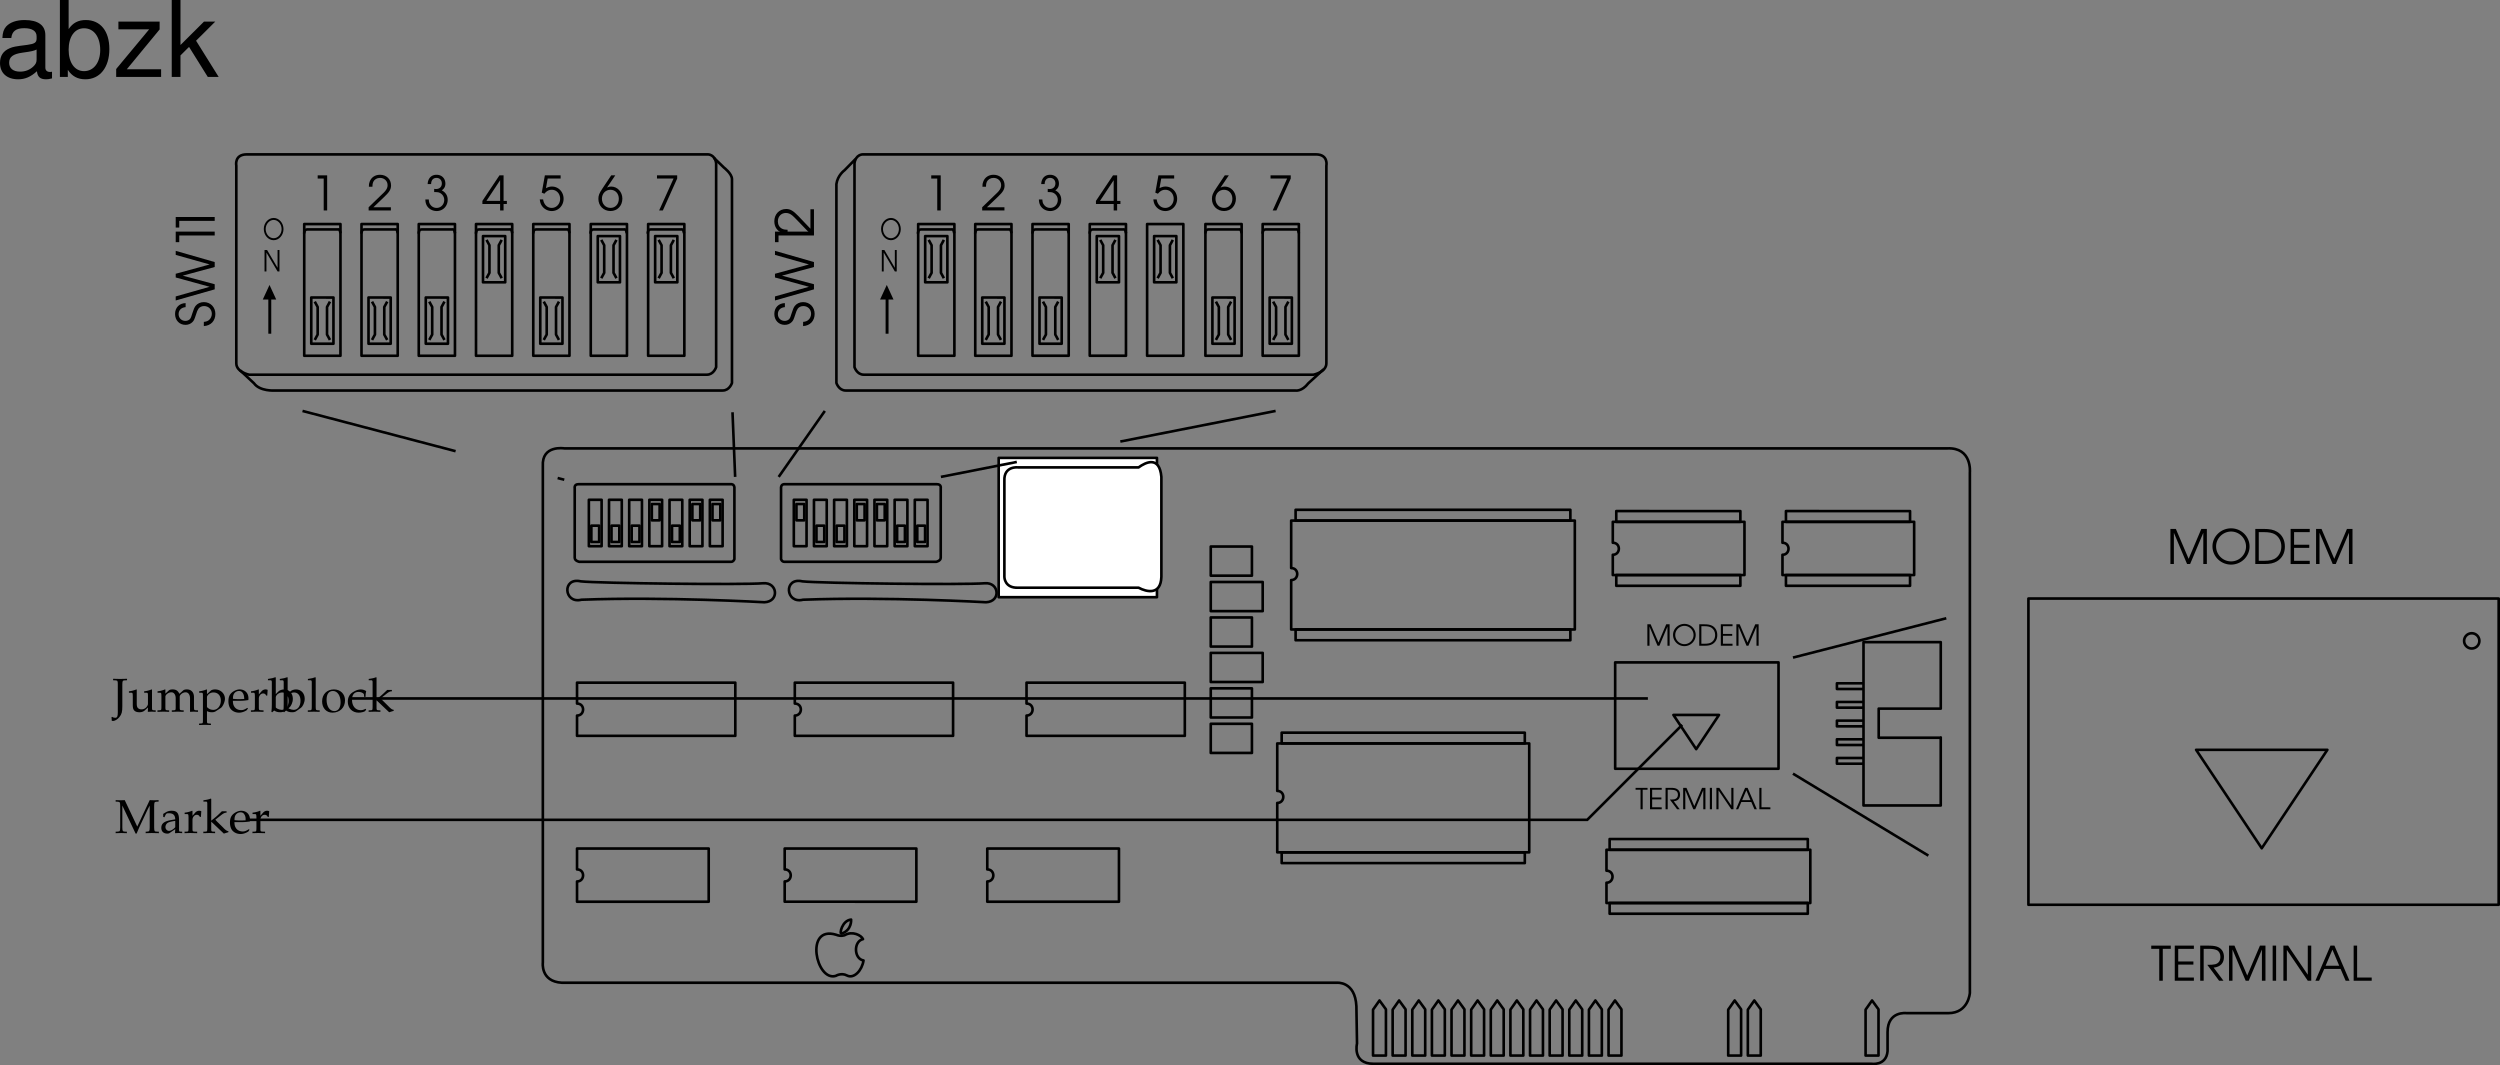 <svg xmlns="http://www.w3.org/2000/svg" xmlns:xlink="http://www.w3.org/1999/xlink" width="473.852" height="201.91"><rect width="100%" height="100%" fill="#808080" stroke="none"/><defs><path id="a" d="M.688 0h.656v-5.922L3.844 0h.578l2.5-5.922V0h.672v-6.656H6.547L4.14-.984 1.719-6.656H.687Zm0 0"/><path id="b" d="M3.922-6.766C2-6.766.39-5.219.39-3.359.39-1.438 1.969.109 3.92.109c1.923 0 3.5-1.546 3.5-3.437 0-1.89-1.577-3.438-3.5-3.438zm0 .61c1.547 0 2.828 1.281 2.828 2.843C6.75-1.766 5.469-.5 3.922-.5a2.834 2.834 0 0 1-2.844-2.844c0-1.531 1.297-2.812 2.844-2.812zm0 0"/><path id="c" d="M.688 0h1.78c1 0 1.704-.156 2.298-.5 1-.594 1.53-1.563 1.53-2.797 0-1.25-.515-2.25-1.5-2.828-.64-.375-1.343-.531-2.546-.531H.687Zm.656-.61v-5.437h.937c1 0 1.656.14 2.14.422.766.469 1.204 1.313 1.204 2.297 0 .875-.344 1.64-.953 2.125-.531.422-1.219.594-2.39.594zm0 0"/><path id="d" d="M.688 0h3.625v-.61h-2.97v-2.453H4.22v-.593H1.344v-2.39h2.968v-.61H.688zm0 0"/><path id="E" d="M1.578 0h.672v-6.047h1.516v-.61H.062v.61h1.516zm0 0"/><path id="F" d="M3.234-2.484c1.282-.141 1.954-.844 1.954-2.032 0-.828-.344-1.453-1-1.812-.407-.219-.97-.328-1.86-.328H.688V0h.656v-6.047h.937c.703 0 1.172.078 1.531.234.454.22.704.672.704 1.282 0 .75-.344 1.234-1 1.406-.329.078-.75.11-1.485.11L4.266 0h.828Zm0 0"/><path id="G" d="M.688 0h.656v-6.656H.687Zm0 0"/><path id="H" d="M.688 0h.656v-5.844L5.312 0h.657v-6.656h-.657v5.515L1.579-6.656h-.89Zm0 0"/><path id="I" d="M.094 0h.703l.969-2.234h3.109L5.828 0h.734L3.704-6.656h-.75zM2.03-2.844 3.328-5.89 4.61-2.844zm0 0"/><path id="J" d="M.688 0h3.421v-.61H1.344v-6.046H.687Zm0 0"/><path id="e" d="M2.797-5.953v-.281c-.531.03-.86.03-1.328.03-.438 0-.766 0-1.313-.03v.28l.438.016c.422.032.453.094.453.813V.156c0 .75-.125 1-.484 1-.22 0-.391-.047-.594-.172l-.11.063.047.687.157.016h.062c.313.047.875-.281 1.219-.719.453-.547.562-1 .562-2.078v-4.078c.016-.719.047-.781.453-.813zm0 0"/><path id="f" d="m4.531-4.188-.078-.03a5.038 5.038 0 0 1-1.406.359v.265h.328c.375 0 .39.031.39.656v1.47c0 .187-.124.437-.328.655-.25.25-.546.375-.89.375-.313 0-.563-.109-.703-.28-.14-.141-.203-.423-.203-.813v-2.657l-.079-.03a4.904 4.904 0 0 1-1.406.359v.265H.5c.36 0 .375.031.39.656v1.5c0 .641.047.922.22 1.141.202.266.53.406 1.046.406.422 0 .766-.125 1.016-.359l.594-.547c0 .266 0 .422-.032.828.454-.015.61-.031.75-.031.125 0 .297.016.75.031V-.25L4.86-.266c-.312-.03-.328-.062-.328-.656zm0 0"/><path id="g" d="M.14-.25v.281C.782.016 1.032 0 1.282 0c.282 0 .532.016 1.078.031V-.25l-.375-.016c-.312-.03-.343-.062-.343-.656v-1.906c0-.406.593-.844 1.14-.844.485 0 .813.453.813 1.14v1.61c0 .594-.016.625-.328.656L2.86-.25v.281C3.484.016 3.75 0 3.984 0 4.22 0 4.47.016 5.11.031V-.25l-.421-.016c-.313-.046-.329-.062-.329-.656v-1.906c0-.406.594-.844 1.125-.844.485 0 .829.453.829 1.14V.032C6.718.016 6.859 0 7.016 0c.14 0 .312.016.812.031V-.25l-.437-.016c-.313-.046-.313-.062-.329-.656v-1.844c0-.89-.515-1.453-1.343-1.453-.328 0-.578.063-.735.219l-.687.61C4-3.985 3.64-4.22 3.016-4.22c-.329 0-.579.063-.75.219l-.625.578v-.765l-.079-.032a4.904 4.904 0 0 1-1.406.36v.265H.5c.36 0 .375.031.39.656v2.016c-.015.594-.015.625-.328.656Zm0 0"/><path id="h" d="M.078 2.266v.265c.61-.015.875-.031 1.125-.031.234 0 .5.016 1.125.031v-.265l-.422-.032c-.312-.03-.328-.062-.328-.656V-.109c.281.156.563.218.953.218.281 0 .5-.062.64-.14l1.032-.672c.36-.235.781-1.156.781-1.735 0-1-.828-1.78-1.875-1.78-.328 0-.656.093-.796.218l-.735.672v-.86l-.078-.03a5.038 5.038 0 0 1-1.406.359v.265h.328c.375 0 .39.031.39.656v4.516c0 .594-.015.625-.328.656zm1.5-5.016c0-.125.047-.234.156-.375a1.312 1.312 0 0 1 1.079-.516c.843 0 1.39.594 1.39 1.532 0 1.015-.61 1.765-1.406 1.765-.5 0-.875-.172-1.219-.531zm0 0"/><path id="i" d="m3.938-.625-.126-.094c-.562.344-.78.422-1.171.422-.579 0-1.063-.266-1.313-.703-.172-.281-.234-.547-.25-1.063h1.313c.64 0 1.062-.046 1.625-.14 0-.125.015-.203.015-.313 0-1.03-.672-1.703-1.687-1.703-.313 0-.703.11-1.078.328C.53-3.453.234-2.906.234-1.969c0 .563.141 1.047.375 1.39.36.485.954.766 1.641.766.344 0 .672-.078 1.031-.234.235-.11.438-.219.469-.281zm-.704-1.781c-.468.015-.671.031-1.015.031a9.74 9.74 0 0 1-1.125-.063c0-.421.031-.609.14-.859a1.12 1.12 0 0 1 1-.625c.313 0 .547.11.704.36.203.296.265.562.296 1.156zm0 0"/><path id="j" d="M.188-.25v.281C.78.016 1.046 0 1.296 0c.219 0 .547.016 1.281.031V-.25L2.11-.266c-.406-.03-.421-.046-.421-.656v-1.547c0-.547.359-.984.812-.984.266 0 .453.125.594.406h.187l.078-1.078c-.093-.063-.25-.094-.421-.094-.266 0-.547.14-.735.36l-.515.593v-.921l-.079-.032a4.904 4.904 0 0 1-1.406.36v.265h.344c.36 0 .375.031.39.656v2.016C.922-.328.922-.297.61-.266zm0 0"/><path id="k" d="m1.344-6.469-.078-.062c-.391.156-.688.218-1.407.328v.25h.516c.156 0 .219.11.219.375v4.203c0 .563-.016.813-.078 1.422l.156.062.36-.328c.359.235.671.328 1.155.328.344 0 .579-.062.782-.203l.89-.64c.391-.297.72-1.032.72-1.704 0-1.046-.688-1.78-1.641-1.78-.422 0-.876.155-1.094.39l-.5.5zm0 3.703c0-.125.093-.296.234-.453.25-.265.61-.422.984-.422.75 0 1.22.61 1.22 1.579 0 1.015-.516 1.718-1.298 1.718-.468 0-1.14-.297-1.14-.5zm0 0"/><path id="l" d="M.188-.25v.281C.813.016 1.078 0 1.313 0c.234 0 .5.016 1.125.031V-.25L2.03-.266c-.328-.046-.328-.062-.344-.656v-5.547L1.61-6.53c-.39.156-.687.218-1.406.328v.25H.72c.156 0 .219.11.219.375v4.656C.923-.327.923-.296.61-.265zm0 0"/><path id="m" d="M2.516-4.219C1.203-4.219.28-3.297.28-1.953c0 1.266.797 2.14 1.969 2.14 1.39 0 2.375-.968 2.375-2.328 0-1.218-.875-2.078-2.11-2.078zm-.172.297c.844 0 1.437.89 1.437 2.125 0 1.047-.437 1.688-1.187 1.688-.875 0-1.469-.875-1.469-2.157 0-1.078.438-1.656 1.219-1.656zm0 0"/><path id="n" d="M3.594-2.797c0-.422.047-.781.125-1.11-.36-.218-.672-.312-1.047-.312-.438 0-.938.172-1.469.516-.64.39-.969 1.015-.969 1.812 0 1.22.844 2.079 2.063 2.079.469 0 1.14-.172 1.234-.313l.188-.281-.094-.14c-.344.171-.625.265-.938.265-1 0-1.656-.781-1.656-1.969 0-.969.438-1.5 1.25-1.5.406 0 .828.172 1 .406l.063.547zm0 0"/><path id="o" d="M.188-.25v.281C.813.016 1.078 0 1.327 0c.25 0 .5.016 1.094.031V-.25l-.39-.016c-.329-.03-.345-.062-.345-.656v-1.234L4.079.109l.86-.265V-.36c-.22 0-.47-.157-.766-.438L3.047-1.922a5.88 5.88 0 0 1-.578-.61l1.156-.905c.438-.329.656-.422.969-.422v-.266h-.89c-.579.563-1 .969-1.36 1.25l-.656.531v-4.125l-.079-.062c-.39.156-.687.218-1.406.328v.25H.72c.156 0 .219.11.219.375v4.656C.923-.328.923-.297.61-.266zm0 0"/><path id="p" d="M8.281-5.953v-.281c-.469.03-.672.03-.844.03-.156 0-.359 0-.843-.03L4.234-1.22 1.86-6.234c-.515.03-.703.03-.859.03-.156 0-.344 0-.86-.03v.28l.407.016c.422.047.437.094.453.813v4.047C.985-.344.97-.312.548-.266L.14-.25v.281C.797.016 1.016 0 1.187 0c.172 0 .438.016 1.079.031V-.25l-.391-.016c-.422-.046-.453-.078-.469-.812v-4.125L3.922.109h.187c.235-.546.391-.921.485-1.14l1.593-3.39c.125-.266.235-.47.407-.782v4.125c-.016.734-.047.766-.469.812l-.297.016v.281C6.234.016 6.5 0 6.968 0c.516 0 .829.016 1.36.031V-.25l-.422-.016c-.422-.015-.453-.093-.468-.812v-4.047c.015-.719.046-.766.468-.813zm0 0"/><path id="q" d="M2.922-.734 2.875.03c.438-.014.578-.03.703-.03.11 0 .172 0 .469.016l.187.015V-.25l-.343-.016c-.235-.015-.25-.046-.25-.515v-1.656c0-1.313-.375-1.782-1.422-1.782-.406 0-.75.094-1.094.297l-.484.297v.578l.234.063L1-3.266c.188-.421.281-.484.688-.484.843 0 1.203.344 1.234 1.156l-.89.156C.796-2.203.281-1.78.281-.984c0 .687.421 1.093 1.14 1.093.172 0 .312-.03.375-.078zm0-.375c-.266.359-.828.703-1.188.703-.359 0-.671-.328-.671-.719a.98.98 0 0 1 .437-.813c.234-.14.734-.265 1.422-.359zm0 0"/><path id="r" d="M-2.063-.219C-.734-.297.126-1.203.126-2.53c0-1.281-.922-2.235-2.188-2.235-.64 0-1.234.282-1.578.735-.218.312-.359.625-.593 1.375-.204.672-.282.89-.454 1.094-.187.218-.515.359-.859.359-.75 0-1.297-.547-1.297-1.281 0-.75.516-1.266 1.328-1.329v-.765c-1.203.031-2 .86-2 2.062 0 1.204.829 2.063 1.985 2.063.515 0 1-.203 1.312-.531.282-.282.375-.5.657-1.375.171-.579.312-.907.484-1.157.234-.312.61-.5 1.062-.5.844 0 1.47.61 1.47 1.47 0 .468-.22.921-.548 1.187-.265.203-.515.296-.968.343zm0 0"/><path id="s" d="M0-2.203v-.969l-6.063-1.625L0-6.437v-.938L-7.39-9.5v.766l6.437 1.812-6.438 1.766v.703l6.438 1.766L-7.391-.86v.765zm0 0"/><path id="u" d="M0-.328v-4.688h-.672v3.688l-2.265-2.375c-1-1.031-1.547-1.36-2.329-1.36-1.312 0-2.25.985-2.25 2.329 0 1.03.532 1.843 1.438 2.187.344.125.562.156 1.078.156v-.734c-.453 0-.75-.063-1.016-.188-.53-.25-.828-.78-.828-1.406 0-.937.64-1.594 1.532-1.594.437 0 .828.157 1.25.516.25.219.312.281.89.875l2.5 2.594zm0 0"/><path id="t" d="M0-2.813v-.734h-7.39v2h.671v-1.266Zm0 0"/><path id="v" d="M2.531 0h.656v-6.656H1.391v.61h1.14Zm0 0"/><path id="y" d="M.297 0h4.219v-.61H1.203l2.125-2.03c.938-.891 1.219-1.391 1.219-2.11 0-1.172-.875-2.016-2.094-2.016-.922 0-1.656.485-1.953 1.297-.125.313-.156.5-.156.969h.672c0-.406.046-.672.156-.922.234-.469.703-.75 1.281-.75.828 0 1.438.578 1.438 1.39 0 .391-.141.735-.47 1.126-.202.234-.25.281-.796.797L.297-.61zm0 0"/><path id="z" d="M1.39-5c.016-.734.376-1.172 1.032-1.172.594 0 1 .438 1 1.047 0 .656-.438 1.063-1.125 1.063-.063 0-.063 0-.328-.032v.61c.437 0 .593.015.781.046a1.48 1.48 0 0 1 1.125 1.454c0 .843-.625 1.5-1.438 1.5-.515 0-.937-.235-1.218-.657-.172-.234-.235-.468-.266-.937H.297c.016.484.094.812.281 1.156C.953-.282 1.656.11 2.453.11c1.172 0 2.078-.921 2.078-2.125 0-.796-.375-1.406-1.125-1.796.469-.313.688-.72.688-1.266 0-1-.688-1.688-1.672-1.688-1 0-1.64.688-1.688 1.766zm0 0"/><path id="A" d="M3.469 0h.656v-1.219h.625v-.593h-.625v-4.844h-.781L.109-1.813v.594h3.36Zm0-1.813H.875l2.594-3.921zm0 0"/><path id="B" d="m.61-3.375.5.203c.421-.515.859-.75 1.39-.75.906 0 1.594.735 1.594 1.703 0 .985-.703 1.735-1.594 1.735-.86 0-1.5-.657-1.625-1.61h-.64c.062.453.109.625.218.89A2.267 2.267 0 0 0 2.516.11C3.766.11 4.75-.906 4.75-2.219c0-1.297-.969-2.312-2.203-2.312-.39 0-.735.093-1.14.312l.327-1.828h2.454v-.61H1.203Zm0 0"/><path id="C" d="m2.656-6.656-1.64 2.453C.375-3.25.219-2.86.219-2.187c0 1.312.984 2.296 2.297 2.296 1.296 0 2.25-.984 2.25-2.343 0-1.282-.938-2.297-2.125-2.297-.282 0-.47.047-.782.187l1.563-2.312zM2.5-3.922c.922 0 1.594.703 1.594 1.703 0 1.016-.657 1.735-1.578 1.735C1.578-.484.89-1.22.89-2.234c0-.954.687-1.688 1.609-1.688zm0 0"/><path id="D" d="M.984 0h.704l2.718-6.047v-.61H.578v.61h3.14Zm0 0"/><path id="w" d="M2.094-4.14c-1.031 0-1.875.952-1.875 2.077 0 1.188.828 2.141 1.875 2.141 1.015 0 1.86-.953 1.86-2.11 0-1.155-.845-2.109-1.86-2.109zm0 .374c.828 0 1.5.797 1.5 1.735 0 .953-.688 1.734-1.5 1.734-.844 0-1.516-.781-1.516-1.75 0-.922.688-1.719 1.516-1.719zm0 0"/><path id="x" d="M.36 0h.359v-3.578L2.829 0h.358v-4.063h-.359v3.375L.844-4.063H.359Zm0 0"/><path id="K" d="M.969 0h.406v-3.703h.922v-.36H.03v.36h.94zm0 0"/><path id="L" d="M.422 0H2.64v-.375H.828v-1.5h1.75v-.36H.828v-1.468h1.813v-.36H.42zm0 0"/><path id="M" d="M1.969-1.516c.781-.078 1.203-.515 1.203-1.25 0-.5-.219-.89-.61-1.093-.25-.141-.593-.204-1.14-.204h-1V0h.406v-3.703h.563c.437 0 .718.047.937.156.281.125.438.406.438.781 0 .454-.22.75-.625.86-.188.047-.454.062-.907.062L2.61 0h.5zm0 0"/><path id="N" d="M.422 0h.406v-3.625L2.344 0h.36l1.53-3.625V0h.407v-4.063H4L2.531-.608 1.047-4.063H.422zm0 0"/><path id="O" d="M.422 0h.406v-4.063H.422zm0 0"/><path id="P" d="M.422 0h.406v-3.578L3.25 0h.406v-4.063H3.25v3.375L.969-4.063H.422Zm0 0"/><path id="Q" d="M.063 0h.421l.594-1.375h1.89L3.564 0h.453l-1.75-4.063h-.47zm1.171-1.734.797-1.875.781 1.875zm0 0"/><path id="R" d="M.422 0h2.094v-.375H.828v-3.688H.422zm0 0"/><path id="S" d="M2.39-4.14c-1.17 0-2.155.951-2.155 2.076 0 1.188.97 2.141 2.157 2.141 1.171 0 2.14-.953 2.14-2.11 0-1.155-.968-2.109-2.14-2.109zm0 .374A1.75 1.75 0 0 1 4.126-2.03 1.74 1.74 0 0 1 2.391-.297a1.744 1.744 0 0 1-1.735-1.75c0-.922.797-1.719 1.735-1.719zm0 0"/><path id="T" d="M.422 0h1.094c.609 0 1.03-.094 1.39-.297.625-.375.938-.969.938-1.719 0-.765-.313-1.375-.906-1.734-.391-.219-.829-.313-1.563-.313H.422Zm.406-.375v-3.328h.563c.609 0 1.015.094 1.312.265.469.282.735.797.735 1.407 0 .531-.204 1-.579 1.297-.328.265-.75.359-1.468.359Zm0 0"/><path id="U" d="M10.703-.984c-.187.046-.265.046-.36.046-.577 0-.905-.296-.905-.828v-6.156c0-1.86-1.36-2.86-3.938-2.86-1.547 0-2.766.438-3.484 1.22-.47.546-.672 1.14-.72 2.187h1.688c.141-1.281.891-1.86 2.454-1.86 1.515 0 2.343.547 2.343 1.547v.454c-.015.718-.375.968-1.734 1.156-2.36.297-2.734.375-3.36.64C1.454-4.921.845-4 .845-2.64.844-.734 2.156.453 4.28.453 5.594.453 6.656 0 7.844-1.078 7.954 0 8.484.453 9.562.453c.36 0 .579-.031 1.141-.172zM7.781-3.297c0 .563-.156.89-.656 1.36-.688.625-1.5.937-2.484.937-1.297 0-2.063-.625-2.063-1.688 0-1.093.719-1.656 2.516-1.906 1.781-.25 2.125-.328 2.687-.593zm0 0"/><path id="V" d="M1.078-14.578V0h1.5v-1.344C3.375-.125 4.438.453 5.906.453c2.75 0 4.547-2.25 4.547-5.734 0-3.407-1.687-5.5-4.469-5.5-1.437 0-2.468.547-3.25 1.719v-5.516zm4.578 5.36c1.86 0 3.063 1.624 3.063 4.124 0 2.375-1.235 4-3.063 4-1.781 0-2.922-1.61-2.922-4.062 0-2.469 1.141-4.063 2.922-4.063zm0 0"/><path id="W" d="M8.86-10.484H1.046v1.468h5.828L.625-1.5V0h8.516v-1.453h-6.5L8.859-9Zm0 0"/><path id="X" d="M2.813-14.578H1.155V0h1.657v-4.078l1.624-1.61L7.985 0h2.063L5.766-6.86l3.64-3.624h-2.14L2.812-6.047zm0 0"/></defs><path fill="#fff" d="M219.29 86.79v26.402h-30V86.79h30"/><path fill="none" stroke="#000" stroke-linejoin="round" stroke-miterlimit="10" stroke-width=".5" d="M219.29 86.79v26.402h-30V86.79Zm0 0"/><path fill="none" stroke="#000" stroke-linejoin="round" stroke-miterlimit="10" stroke-width=".5" d="M152.09 110.192c3.12.36 30.715.691 34.558.36 2.762-.239 3.122 3.48.243 3.6 0 0-18.84-1.081-34.68-.48-3.363.84-3.723-4.32-.121-3.48zm-42 0c3.12.36 30.715.691 34.558.36 2.762-.239 3.122 3.48.243 3.6 0 0-18.84-1.081-34.68-.48-3.363.84-3.723-4.32-.121-3.48zm-.719 19.199h30v10.078h-30v-3.84c1.496 0 1.559-2.277 0-2.277zm0 31.442h24.957v10.078h-24.957v-3.84c1.496 0 1.559-2.281 0-2.281zm41.277-31.442h30v10.078h-30v-3.84c1.5 0 1.563-2.277 0-2.277zm43.922 0h30v10.078h-30v-3.84c1.5 0 1.559-2.277 0-2.277zm-45.84 31.442h24.958v10.078H148.73v-3.84c1.497 0 1.56-2.281 0-2.281zm38.399 0h24.96v10.078h-24.96v-3.84c1.5 0 1.558-2.281 0-2.281zm54.961-19.923h47.762v20.641H242.09v-9.36c1.5 0 1.558-2.28 0-2.28zm0 0"/><path fill="none" stroke="#000" stroke-linejoin="round" stroke-miterlimit="10" stroke-width=".5" d="M289.012 138.872v2.039H242.93v-2.04zm0 22.679v2.04H242.93v-2.04zm8.636-64.921v2.042H245.57V96.63zm0 22.683v2.04H245.57v-2.04zm45 51.84v2.039H305.09v-2.04zm0 0"/><path fill="none" stroke="#000" stroke-linejoin="round" stroke-miterlimit="10" stroke-width=".5" d="M304.492 161.07h38.637v10.083h-38.637v-3.84c1.5 0 1.559-2.281 0-2.281zm0 0"/><path fill="none" stroke="#000" stroke-linejoin="round" stroke-miterlimit="10" stroke-width=".5" d="M342.648 159.032v2.039H305.09v-2.04zm-12.777-50.039v2.039h-23.52v-2.04zm0-12.121v2.039h-23.52v-2.04zm7.981 2.038h24.957v10.083h-24.957v-3.84c1.5 0 1.558-2.281 0-2.281zm0 0"/><path fill="none" stroke="#000" stroke-linejoin="round" stroke-miterlimit="10" stroke-width=".5" d="M362.031 108.993v2.039h-23.52v-2.04zm0-12.121v2.039h-23.52v-2.04zm-117.301 1.8h53.762v20.641H244.73v-9.363c1.5 0 1.56-2.278 0-2.278zm60.961.238h24.957v10.083h-24.957v-3.84c1.5 0 1.559-2.281 0-2.281zm62.161 40.923H356.09v-5.52h11.762v-12.602H353.21v30.961h14.64V139.77zm-14.642 4.917v-1.078h-5.038v1.078zm0-3.539v-1.082h-5.038v1.082zm0-3.539v-1.082h-5.038v1.082zm0-3.542v-1.079h-5.038v1.078zm0-3.54v-1.078h-5.038v1.078zm-90.519 60.723v8.758h-2.445v-8.7l1.223-1.742zm3.723 0v8.758h-2.45v-8.7l1.223-1.742zm3.719 0v8.758h-2.445v-8.7l1.222-1.742zm3.719 0v8.758h-2.446v-8.7l1.223-1.742zm3.718 0v8.758h-2.445v-8.7l1.223-1.742zm3.723 0v8.758h-2.445v-8.7l1.222-1.742zm3.719 0v8.758h-2.446v-8.7l1.223-1.742zm3.718 0v8.758h-2.445v-8.7l1.223-1.742zm3.723 0v8.758h-2.445v-8.7l1.222-1.742zm3.719 0v8.758h-2.445v-8.7l1.222-1.742zm3.723 0v8.758h-2.45v-8.7l1.227-1.742zm3.718 0v8.758h-2.445v-8.7l1.223-1.742zm3.719 0v8.758h-2.445v-8.7l1.222-1.742zm22.68 0v8.758h-2.446v-8.7l1.223-1.742zm3.722 0v8.758h-2.445v-8.7l1.223-1.742zm22.321 0v8.758h-2.45v-8.7l1.227-1.742zm0 0"/><path fill="none" stroke="#000" stroke-linejoin="round" stroke-miterlimit="10" stroke-width=".5" d="M357.77 195.63c0-4.079 3.601-3.598 3.601-3.598h7.918c3.84 0 4.082-3.84 4.082-3.84v-98.64s.48-4.802-4.32-4.563H106.969s-4.32-.719-4.078 3.363v94.078s-.48 3.602 3.597 3.84h146.883s3.48-.36 3.719 4.441l.12 7.079s-.96 3.84 3.122 3.84h94.316s2.883.48 3.122-2.399zm0 0"/><path fill="#fff" d="M215.809 88.59h-22.801s-2.758-.359-2.637 2.52v18.242s0 2.16 2.637 2.04h22.8c1.563.839 4.2 1.44 4.32-2.04v-18.96c-.358-4.083-3-2.763-4.32-1.802"/><path fill="none" stroke="#000" stroke-linejoin="round" stroke-miterlimit="10" stroke-width=".5" d="M215.809 88.59h-22.801s-2.758-.359-2.637 2.52v18.242s0 2.16 2.637 2.04h22.8c1.563.839 4.2 1.44 4.32-2.04v-18.96c-.358-4.083-3-2.763-4.32-1.802zm21.481 20.52v-5.52h-7.802v5.52zm2.042 6.723v-5.52h-9.844v5.52zm-2.042 6.718v-5.52h-7.802v5.52zm2.042 6.719v-5.52h-9.844v5.52zm-2.042 6.723v-5.524h-7.802v5.524zm0 6.718v-5.52h-7.802v5.52zm-73.618 39.336c-1.836-.3-1.934-3.629-.098-4.043-.297-.714-2.004-1.62-3.476-.746 0 0-.72.293-1.61-.082-6.058-1.86-3.808 8.953-.074 7.793 0 0 1.05-.648 2.121-.074 1.309.695 2.867-.957 3.137-2.848zm0 0"/><path fill="none" stroke="#000" stroke-linejoin="round" stroke-miterlimit="10" stroke-width=".5" d="M159.547 176.954c-.547.203.062-2.52 1.773-2.653 0 0 .188 1.93-1.773 2.653zm18.055-85.176h-29.016s-.469 0-.547.59v13.61s.156.507.625.507h28.781s.86-.168.86-.762V92.536s.156-.758-.703-.758zm0 0"/><path fill="none" stroke="#000" stroke-linejoin="round" stroke-miterlimit="10" stroke-width=".5" d="M152.875 103.524v-8.79h-2.414v8.79zm3.825 0v-8.79h-2.419v8.79zm0 0"/><path fill="none" stroke="#000" stroke-linejoin="round" stroke-miterlimit="10" stroke-width=".5" d="M156.23 99.637v3.086h-1.48v-3.086zm4.29 3.887v-8.79h-2.418v8.79zm0 0"/><path fill="none" stroke="#000" stroke-linejoin="round" stroke-miterlimit="10" stroke-width=".5" d="M160.055 99.637v3.086h-1.485v-3.086zm4.289-4.902v8.789h-2.418v-8.79zm0 0"/><path fill="none" stroke="#000" stroke-linejoin="round" stroke-miterlimit="10" stroke-width=".5" d="M163.875 98.622v-3.086h-1.484v3.086zm4.289 4.902v-8.79h-2.418v8.79zm3.824 0v-8.79h-2.418v8.79zm0 0"/><path fill="none" stroke="#000" stroke-linejoin="round" stroke-miterlimit="10" stroke-width=".5" d="M171.52 99.637v3.086h-1.48v-3.086zm4.289 3.887v-8.79h-2.418v8.79zm0 0"/><path fill="none" stroke="#000" stroke-linejoin="round" stroke-miterlimit="10" stroke-width=".5" d="M175.34 99.637v3.086h-1.48v-3.086zm-65.703-7.859h29.015s.47 0 .547.59v13.61s-.156.507-.625.507h-28.781s-.86-.168-.86-.762V92.536s-.156-.758.704-.758zm0 0"/><path fill="none" stroke="#000" stroke-linejoin="round" stroke-miterlimit="10" stroke-width=".5" d="M114.031 103.524v-8.79h-2.418v8.79zm0 0"/><path fill="none" stroke="#000" stroke-linejoin="round" stroke-miterlimit="10" stroke-width=".5" d="M113.563 99.637v3.086h-1.481v-3.086zm4.289 3.887v-8.79h-2.418v8.79zm0 0"/><path fill="none" stroke="#000" stroke-linejoin="round" stroke-miterlimit="10" stroke-width=".5" d="M117.387 99.637v3.086h-1.485v-3.086zm4.289 3.887v-8.79h-2.418v8.79zm0 0"/><path fill="none" stroke="#000" stroke-linejoin="round" stroke-miterlimit="10" stroke-width=".5" d="M121.207 99.637v3.086h-1.48v-3.086zm4.289-4.902v8.789h-2.418v-8.79zm0 0"/><path fill="none" stroke="#000" stroke-linejoin="round" stroke-miterlimit="10" stroke-width=".5" d="M125.027 98.622v-3.086h-1.48v3.086zm4.293 4.902v-8.79h-2.418v8.79zm0 0"/><path fill="none" stroke="#000" stroke-linejoin="round" stroke-miterlimit="10" stroke-width=".5" d="M128.852 99.637v3.086h-1.48v-3.086zm4.288 3.887v-8.79h-2.417v8.79zm3.825 0v-8.79h-2.418v8.79zm200.137 42.187v-20.16H306.14v20.16zm0 0"/><path fill="none" stroke="#000" stroke-linejoin="round" stroke-miterlimit="10" stroke-width=".5" d="m321.5 141.993 4.32-6.48h-8.64zm152.102 29.496v-58.04h-89.133v58.04zm0 0"/><path fill="none" stroke="#000" stroke-linejoin="round" stroke-miterlimit="10" stroke-width=".5" d="m428.691 160.782 12.438-18.657h-24.875zm39.75-37.867a1.444 1.444 0 1 0 .003-2.886 1.444 1.444 0 0 0-.003 2.886zm0 0"/><g transform="translate(-11.219 -3.609)"><use xlink:href="#a" width="100%" height="100%" x="421.913" y="110.515"/><use xlink:href="#b" width="100%" height="100%" x="430.183" y="110.515"/><use xlink:href="#c" width="100%" height="100%" x="438.002" y="110.515"/><use xlink:href="#d" width="100%" height="100%" x="444.697" y="110.515"/><use xlink:href="#a" width="100%" height="100%" x="449.52" y="110.515"/></g><g transform="translate(-11.219 -3.609)"><use xlink:href="#e" width="100%" height="100%" x="32.5" y="138.5"/><use xlink:href="#f" width="100%" height="100%" x="35.497" y="138.5"/><use xlink:href="#g" width="100%" height="100%" x="40.924" y="138.5"/><use xlink:href="#h" width="100%" height="100%" x="48.871" y="138.5"/><use xlink:href="#i" width="100%" height="100%" x="54.28" y="138.5"/><use xlink:href="#j" width="100%" height="100%" x="58.591" y="138.5"/><use xlink:href="#k" width="100%" height="100%" x="62.146" y="138.5"/><use xlink:href="#k" width="100%" height="100%" x="64.396" y="138.5"/><use xlink:href="#l" width="100%" height="100%" x="69.373" y="138.5"/><use xlink:href="#m" width="100%" height="100%" x="71.992" y="138.5"/><use xlink:href="#n" width="100%" height="100%" x="76.906" y="138.5"/><use xlink:href="#o" width="100%" height="100%" x="80.902" y="138.5"/></g><g transform="translate(-11.219 -3.609)"><use xlink:href="#p" width="100%" height="100%" x="33" y="161.5"/><use xlink:href="#q" width="100%" height="100%" x="41.514" y="161.5"/><use xlink:href="#j" width="100%" height="100%" x="46.014" y="161.5"/><use xlink:href="#o" width="100%" height="100%" x="49.569" y="161.5"/><use xlink:href="#i" width="100%" height="100%" x="54.573" y="161.5"/><use xlink:href="#j" width="100%" height="100%" x="58.884" y="161.5"/></g><path fill="none" stroke="#000" stroke-linejoin="round" stroke-miterlimit="10" stroke-width=".5" d="M249.41 29.262h-85.898s-1.328 0-1.551 1.68v38.64s.441 1.438 1.77 1.438h85.234s2.437-.48 2.437-2.16V31.422s.442-2.16-1.992-2.16zm0 0"/><path fill="none" stroke="#000" stroke-linejoin="round" stroke-miterlimit="10" stroke-width=".5" d="M191.715 67.43V42.47h-6.867v24.96zm0 0"/><path fill="none" stroke="#000" stroke-linejoin="round" stroke-miterlimit="10" stroke-width=".5" d="M190.383 56.391v8.758h-4.207V56.39zm0 0"/><path fill="none" stroke="#000" stroke-linejoin="round" stroke-miterlimit="10" stroke-width=".5" d="m189.719 64.43-.551-1.02v-5.218l.55-1.024m-2.878 7.262.555-1.02v-5.218l-.555-1.024m15.723 10.262V42.47h-6.864v24.96zm0 0"/><path fill="none" stroke="#000" stroke-linejoin="round" stroke-miterlimit="10" stroke-width=".5" d="M201.234 56.391v8.758h-4.207V56.39zm0 0"/><path fill="none" stroke="#000" stroke-linejoin="round" stroke-miterlimit="10" stroke-width=".5" d="m200.57 64.43-.55-1.02v-5.218l.55-1.024m-2.879 7.262.555-1.02v-5.218l-.555-1.024m15.727-14.698v24.96h-6.867V42.47zm0 0"/><path fill="none" stroke="#000" stroke-linejoin="round" stroke-miterlimit="10" stroke-width=".5" d="M212.09 53.508v-8.757h-4.211v8.757zm0 0"/><path fill="none" stroke="#000" stroke-linejoin="round" stroke-miterlimit="10" stroke-width=".5" d="m211.422 45.47-.55 1.019v5.222l.55 1.02m-2.879-7.261.555 1.019v5.222l-.555 1.02m-34.547-8.461s-.055-.781.555-.781h5.812s.387-.18.496.722m3.989.059s-.055-.781.554-.781h5.813s.387-.18.5.722m3.985.059s-.055-.781.554-.781h5.812s.387-.18.496.722m3.988.059s-.054-.781.555-.781h5.813s.387-.18.5.722"/><path d="m168.082 54.008 1.273 2.762h-2.546zm0 0"/><path d="M168.414 63.25v-8.042h-.555v8.043h.555"/><path fill="none" stroke="#000" stroke-linejoin="round" stroke-miterlimit="10" stroke-width=".5" d="M46.781 29.262h87.406s1.329 0 1.551 1.68v38.64s-.441 1.438-1.77 1.438H47.224s-2.434-.48-2.434-2.16V31.422s-.445-2.16 1.992-2.16zm0 0"/><path fill="none" stroke="#000" stroke-linejoin="round" stroke-miterlimit="10" stroke-width=".5" d="M64.531 67.43V42.47h-6.867v24.96zm0 0"/><path fill="none" stroke="#000" stroke-linejoin="round" stroke-miterlimit="10" stroke-width=".5" d="M63.203 56.391v8.758h-4.207V56.39zm0 0"/><path fill="none" stroke="#000" stroke-linejoin="round" stroke-miterlimit="10" stroke-width=".5" d="m62.54 64.43-.556-1.02v-5.218l.555-1.024M59.66 64.43l.55-1.02v-5.218l-.55-1.024M75.383 67.43V42.47H68.52v24.96zm0 0"/><path fill="none" stroke="#000" stroke-linejoin="round" stroke-miterlimit="10" stroke-width=".5" d="M74.055 56.391v8.758h-4.207V56.39zm0 0"/><path fill="none" stroke="#000" stroke-linejoin="round" stroke-miterlimit="10" stroke-width=".5" d="m73.39 64.43-.554-1.02v-5.218l.555-1.024m-2.879 7.262.554-1.02v-5.218l-.554-1.024M86.234 67.43V42.47h-6.863v24.96zm0 0"/><path fill="none" stroke="#000" stroke-linejoin="round" stroke-miterlimit="10" stroke-width=".5" d="M84.906 56.391v8.758H80.7V56.39zm0 0"/><path fill="none" stroke="#000" stroke-linejoin="round" stroke-miterlimit="10" stroke-width=".5" d="m84.242 64.43-.555-1.02v-5.218l.555-1.024m-2.879 7.262.555-1.02v-5.218l-.555-1.024M97.086 42.47v24.96h-6.863V42.47zm0 0"/><path fill="none" stroke="#000" stroke-linejoin="round" stroke-miterlimit="10" stroke-width=".5" d="M95.758 53.508v-8.757H91.55v8.757zm0 0"/><path fill="none" stroke="#000" stroke-linejoin="round" stroke-miterlimit="10" stroke-width=".5" d="m95.094 45.47-.555 1.019v5.222l.555 1.02m-2.879-7.261.555 1.019v5.222l-.555 1.02m15.723 14.699V42.47h-6.864v24.96zm0 0"/><path fill="none" stroke="#000" stroke-linejoin="round" stroke-miterlimit="10" stroke-width=".5" d="M106.61 56.391v8.758h-4.208V56.39zm0 0"/><path fill="none" stroke="#000" stroke-linejoin="round" stroke-miterlimit="10" stroke-width=".5" d="m105.945 64.43-.554-1.02v-5.218l.554-1.024m-2.879 7.262.555-1.02v-5.218l-.555-1.024M57.664 44.27s-.055-.781.555-.781h5.816s.387-.18.496.722m3.989.059s-.06-.781.55-.781h5.817s.386-.18.496.722m3.988.059s-.058-.781.55-.781h5.817s.387-.18.496.722m3.989.059s-.055-.781.554-.781h5.813s.387-.18.496.722m3.988.059s-.054-.781.555-.781h5.812s.387-.18.496.722m3.989.059s-.055-.781.554-.781h5.813s.387-.18.5.722m3.984.059s-.054-.781.555-.781h5.813s.386-.18.5.722"/><g transform="translate(-11.219 -3.609)"><use xlink:href="#r" width="100%" height="100%" x="165.5" y="65.635"/><use xlink:href="#s" width="100%" height="100%" x="165.5" y="60.655"/><use xlink:href="#t" width="100%" height="100%" x="165.5" y="51.056"/><use xlink:href="#u" width="100%" height="100%" x="165.5" y="48.286"/></g><g transform="translate(-11.219 -3.609)"><use xlink:href="#r" width="100%" height="100%" x="51.914" y="65.635"/><use xlink:href="#s" width="100%" height="100%" x="51.914" y="60.655"/><use xlink:href="#t" width="100%" height="100%" x="51.914" y="51.056"/><use xlink:href="#t" width="100%" height="100%" x="51.914" y="48.286"/></g><use xlink:href="#v" width="100%" height="100%" x="70.042" y="43.5" transform="translate(-11.219 -3.609)"/><use xlink:href="#w" width="100%" height="100%" x="178" y="49.059" transform="translate(-11.219 -3.609)"/><use xlink:href="#x" width="100%" height="100%" x="178" y="55.059" transform="translate(-11.219 -3.609)"/><path fill="none" stroke="#000" stroke-linejoin="round" stroke-miterlimit="10" stroke-width=".5" d="M118.836 42.47v24.96h-6.863V42.47zm0 0"/><path fill="none" stroke="#000" stroke-linejoin="round" stroke-miterlimit="10" stroke-width=".5" d="M117.508 53.508v-8.757H113.3v8.757zm0 0"/><path fill="none" stroke="#000" stroke-linejoin="round" stroke-miterlimit="10" stroke-width=".5" d="m116.844 45.47-.555 1.019v5.222l.555 1.02m-2.879-7.261.555 1.019v5.222l-.555 1.02M129.71 42.47v24.96h-6.862V42.47zm0 0"/><path fill="none" stroke="#000" stroke-linejoin="round" stroke-miterlimit="10" stroke-width=".5" d="M128.383 53.508v-8.757h-4.207v8.757zm0 0"/><path fill="none" stroke="#000" stroke-linejoin="round" stroke-miterlimit="10" stroke-width=".5" d="m127.719 45.47-.555 1.019v5.222l.555 1.02m-2.879-7.261.555 1.019v5.222l-.555 1.02m56.055-10.261v24.96h-6.864V42.47zm0 0"/><path fill="none" stroke="#000" stroke-linejoin="round" stroke-miterlimit="10" stroke-width=".5" d="M179.566 53.508v-8.757h-4.207v8.757zm0 0"/><path fill="none" stroke="#000" stroke-linejoin="round" stroke-miterlimit="10" stroke-width=".5" d="m178.902 45.47-.554 1.019v5.222l.554 1.02m-2.879-7.261.555 1.019v5.222l-.555 1.02"/><use xlink:href="#y" width="100%" height="100%" x="80.792" y="43.5" transform="translate(-11.219 -3.609)"/><use xlink:href="#z" width="100%" height="100%" x="91.542" y="43.5" transform="translate(-11.219 -3.609)"/><use xlink:href="#A" width="100%" height="100%" x="102.542" y="43.5" transform="translate(-11.219 -3.609)"/><use xlink:href="#B" width="100%" height="100%" x="113.292" y="43.5" transform="translate(-11.219 -3.609)"/><use xlink:href="#C" width="100%" height="100%" x="124.417" y="43.5" transform="translate(-11.219 -3.609)"/><use xlink:href="#D" width="100%" height="100%" x="135.167" y="43.5" transform="translate(-11.219 -3.609)"/><use xlink:href="#v" width="100%" height="100%" x="186.336" y="43.5" transform="translate(-11.219 -3.609)"/><use xlink:href="#y" width="100%" height="100%" x="197.086" y="43.5" transform="translate(-11.219 -3.609)"/><use xlink:href="#z" width="100%" height="100%" x="207.836" y="43.5" transform="translate(-11.219 -3.609)"/><use xlink:href="#A" width="100%" height="100%" x="218.836" y="43.5" transform="translate(-11.219 -3.609)"/><use xlink:href="#B" width="100%" height="100%" x="229.586" y="43.5" transform="translate(-11.219 -3.609)"/><use xlink:href="#C" width="100%" height="100%" x="240.711" y="43.5" transform="translate(-11.219 -3.609)"/><path fill="none" stroke="#000" stroke-linejoin="round" stroke-miterlimit="10" stroke-width=".5" d="m135.281 29.891 1.938 1.875s1.5 1.125 1.52 2.176v38.64s-.442 1.438-1.77 1.438H52.012s-2.75.184-3.875-1.379l-2.625-2.437m116.644-40.063-2.074 2.121s-1.328.95-1.55 2.63v37.69s.44 1.438 1.769 1.438h85.234s1.203.246 2.453-1.379l2.875-2.625"/><path fill="none" stroke="#000" stroke-linejoin="round" stroke-miterlimit="10" stroke-width=".5" d="M224.293 42.47v24.96h-6.867V42.47zm0 0"/><path fill="none" stroke="#000" stroke-linejoin="round" stroke-miterlimit="10" stroke-width=".5" d="M222.965 53.508v-8.757h-4.211v8.757zm0 0"/><path fill="none" stroke="#000" stroke-linejoin="round" stroke-miterlimit="10" stroke-width=".5" d="m222.297 45.47-.55 1.019v5.222l.55 1.02m-2.879-7.261.555 1.019v5.222l-.555 1.02M235.34 67.43V42.47h-6.867v24.96zm0 0"/><path fill="none" stroke="#000" stroke-linejoin="round" stroke-miterlimit="10" stroke-width=".5" d="M234.008 56.391v8.758H229.8V56.39zm0 0"/><path fill="none" stroke="#000" stroke-linejoin="round" stroke-miterlimit="10" stroke-width=".5" d="m233.344 64.43-.551-1.02v-5.218l.55-1.024m-2.878 7.262.555-1.02v-5.218l-.555-1.024m15.723 10.262V42.47h-6.864v24.96zm0 0"/><path fill="none" stroke="#000" stroke-linejoin="round" stroke-miterlimit="10" stroke-width=".5" d="M244.86 56.391v8.758h-4.208V56.39zm0 0"/><path fill="none" stroke="#000" stroke-linejoin="round" stroke-miterlimit="10" stroke-width=".5" d="m244.195 64.43-.55-1.02v-5.218l.55-1.024m-2.879 7.262.555-1.02v-5.218l-.555-1.024M228.473 44.27s-.055-.781.554-.781h5.813s.387-.18.5.722m3.984.059s-.054-.781.555-.781h5.812s.387-.18.496.722"/><use xlink:href="#D" width="100%" height="100%" x="251.461" y="43.5" transform="translate(-11.219 -3.609)"/><path d="m51.082 54.008 1.273 2.762H49.81zm0 0"/><path d="M51.414 63.25v-8.042h-.555v8.043h.555"/><use xlink:href="#w" width="100%" height="100%" x="61" y="49.059" transform="translate(-11.219 -3.609)"/><use xlink:href="#x" width="100%" height="100%" x="61" y="55.059" transform="translate(-11.219 -3.609)"/><path fill="none" stroke="#000" stroke-linejoin="round" stroke-miterlimit="10" stroke-width=".5" d="M132.719 98.622v-3.086h-1.485v3.086zm3.808 0v-3.086h-1.48v3.086zm15.911 0v-3.086h-1.481v3.086zm15.25 0v-3.086h-1.481v3.086zm0 0"/><g transform="translate(-11.219 -3.609)"><use xlink:href="#E" width="100%" height="100%" x="418.904" y="189.5"/><use xlink:href="#d" width="100%" height="100%" x="422.737" y="189.5"/><use xlink:href="#F" width="100%" height="100%" x="427.561" y="189.5"/><use xlink:href="#a" width="100%" height="100%" x="433.023" y="189.5"/><use xlink:href="#G" width="100%" height="100%" x="441.292" y="189.5"/><use xlink:href="#H" width="100%" height="100%" x="443.326" y="189.5"/><use xlink:href="#I" width="100%" height="100%" x="449.985" y="189.5"/><use xlink:href="#J" width="100%" height="100%" x="456.644" y="189.5"/></g><g transform="translate(-11.219 -3.609)"><use xlink:href="#K" width="100%" height="100%" x="321.198" y="157"/><use xlink:href="#L" width="100%" height="100%" x="323.541" y="157"/><use xlink:href="#M" width="100%" height="100%" x="326.489" y="157"/><use xlink:href="#N" width="100%" height="100%" x="329.827" y="157"/><use xlink:href="#O" width="100%" height="100%" x="334.881" y="157"/><use xlink:href="#P" width="100%" height="100%" x="336.124" y="157"/><use xlink:href="#Q" width="100%" height="100%" x="340.194" y="157"/><use xlink:href="#R" width="100%" height="100%" x="344.264" y="157"/></g><g transform="translate(-11.219 -3.609)"><use xlink:href="#N" width="100%" height="100%" x="323.038" y="126"/><use xlink:href="#S" width="100%" height="100%" x="328.092" y="126"/><use xlink:href="#T" width="100%" height="100%" x="332.871" y="126"/><use xlink:href="#L" width="100%" height="100%" x="336.963" y="126"/><use xlink:href="#N" width="100%" height="100%" x="339.911" y="126"/></g><path fill="none" stroke="#000" stroke-miterlimit="10" stroke-width=".5" d="M66.34 132.391h246m-265.75 23h254.25l18-18"/><path fill="none" stroke="#000" stroke-dasharray="30, 20" stroke-linejoin="round" stroke-miterlimit="10" stroke-width=".5" d="m57.34 77.891 49.61 13.043m31.89-12.793.5 12.25m17-12.5-8.75 12.5m94.191-12.5-63.441 12.5m161.5 34.25 38-9.75m-38 31.75 38 23"/><g transform="translate(-11.219 -3.609)"><use xlink:href="#U" width="100%" height="100%" x="10.375" y="18.187"/><use xlink:href="#V" width="100%" height="100%" x="21.495" y="18.187"/><use xlink:href="#W" width="100%" height="100%" x="32.615" y="18.187"/><use xlink:href="#X" width="100%" height="100%" x="42.615" y="18.187"/></g></svg>
